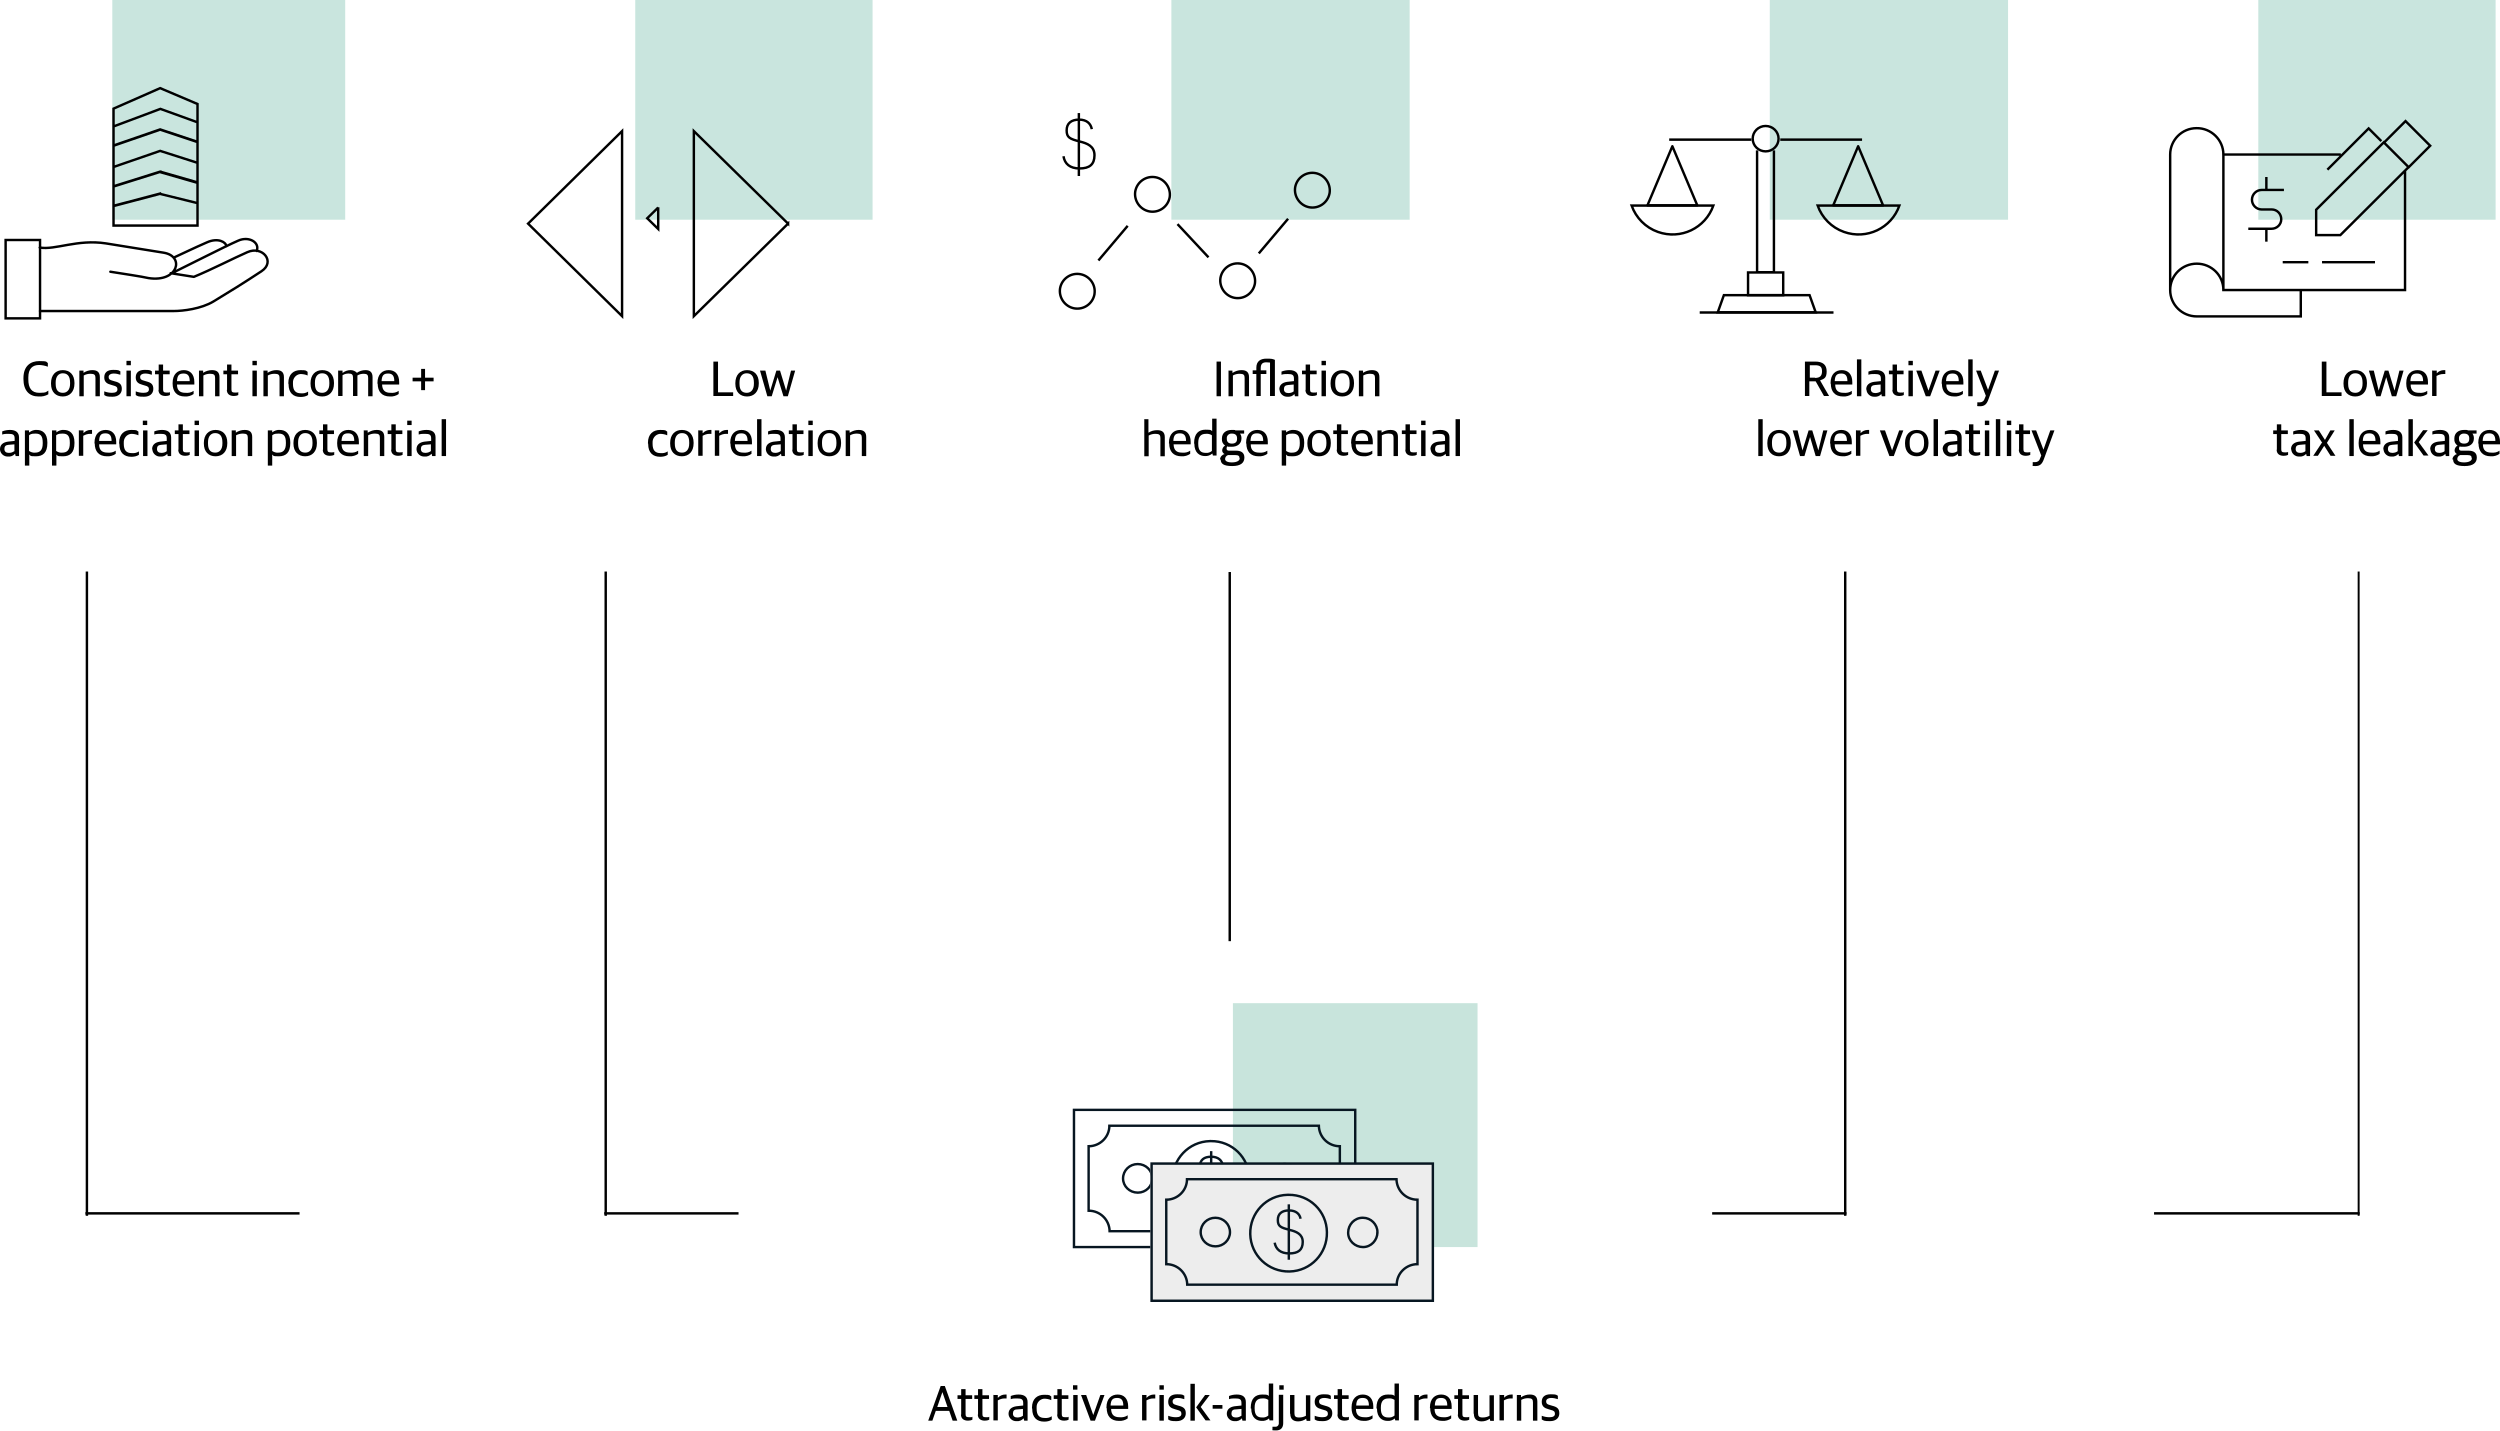 <?xml version="1.0" encoding="UTF-8"?>
<svg id="Layer_1" xmlns="http://www.w3.org/2000/svg" version="1.1" xmlns:xlink="http://www.w3.org/1999/xlink" viewBox="0 0 1024 586">
  <!-- Generator: Adobe Illustrator 29.0.1, SVG Export Plug-In . SVG Version: 2.1.0 Build 192)  -->
  <defs>
    <style>
      .st0 {
        fill: #fff;
      }

      .st1, .st2 {
        stroke-linecap: square;
      }

      .st1, .st2, .st3, .st4, .st5, .st6, .st7, .st8 {
        fill: none;
      }

      .st1, .st2, .st4, .st5, .st6, .st7 {
        stroke: #000;
      }

      .st1, .st2, .st4, .st5, .st6, .st7, .st8 {
        stroke-width: 1px;
      }

      .st1, .st4, .st6 {
        stroke-linejoin: round;
      }

      .st9 {
        fill: #c8e4dc;
      }

      .st6, .st7 {
        stroke-linecap: round;
      }

      .st10 {
        opacity: .3;
      }

      .st11 {
        fill: #49a88f;
      }

      .st8 {
        stroke: #071621;
      }

      .st12 {
        fill: #ededed;
      }

      .st13 {
        clip-path: url(#clippath);
      }
    </style>
    <clipPath id="clippath">
      <rect class="st3" x="35" y="234.1" width="931.5" height="263.9"/>
    </clipPath>
  </defs>
  <g id="Specs_-_Charts">
    <g id="Portfolio_Diversification_-_SVG">
      <rect id="_FFFFFF" class="st0" y="0" width="1024" height="586"/>
      <g id="Diversifying-with-Private-Real-Estate-illustration_1024x577">
        <g id="Group_16701">
          <g id="Group_16700" class="st10">
            <g id="Group_16699">
              <g id="Group_16698">
                <path id="Path_2637" class="st11" d="M46,90h95.4V0H46v90Z"/>
              </g>
            </g>
          </g>
        </g>
        <g id="Group_16702">
          <path id="Path_2639" class="st5" d="M80.9,58.1v-8l-15.2-5.5-19.2,7.2v7.9l19.1-6.6,15.3,5.1ZM80.9,50.2v-7.6l-15.3-6.5-19.1,8.4v7.3l19.2-7.2,15.2,5.5h0ZM80.9,66.7v-8.6l-15.3-5.1-19.1,6.6v8.8l19.1-6.6,15.3,4.9ZM80.9,74.8v-8.1l-15.3-4.9-19.1,6.6v7.9l19.1-6,15.3,4.4h0ZM65.6,70.4l-19.1,6v8l19-5,15.4,3.8v-8.3l-15.3-4.4h0ZM65.5,79.3l-19,5v8.1h34.4v-9.2l-15.4-3.8h0Z"/>
        </g>
        <g id="Group_16703">
          <path id="Path_2640" class="st6" d="M16.4,127.4h54.7c3.9,0,11.3-.9,16.3-3.9,6.3-3.8,12.9-7.9,19.7-12.4,5.9-3.9.4-10.6-5.8-7.8-5.3,2.3-14.8,7.2-21.9,10.1l-9.5-1.5M45.2,111.3c4.4.7,13.1,2,15.6,2.6,12.2,1.9,15-9,6.2-10.4l-23.6-3.8c-11.7-1.8-20.8,2.8-27.1,1.7M105.1,102.8c1.5-3.3-3-6.3-7.6-4.2-5.3,2.3-20.5,10.1-27.5,13.5M92.7,100.9c0-1.7-3.4-3.7-8-1.6-5.3,2.3-10.4,4.8-13.5,6.2"/>
        </g>
        <path id="Path_2641" class="st2" d="M2.3,98.3h14.1v32.1H2.3v-32.1Z"/>
        <g id="Group_16706" class="st10">
          <g id="Group_16705">
            <g id="Group_16704">
              <path id="Path_2642" class="st11" d="M925,90h97.2V0h-97.2v90Z"/>
            </g>
          </g>
        </g>
        <g id="Group_16707">
          <path id="Path_2643" class="st5" d="M910.7,118.8c0-6-4.9-10.8-10.9-10.8,0,0,0,0,0,0h0c-6,0-10.9,4.8-10.9,10.8h0c0,6,4.9,10.8,10.9,10.8,0,0,0,0,0,0h42.6v-10.8h-31.7ZM958.8,63.3h-48.1c0-6-5-10.9-11-10.8-6,0-10.8,4.9-10.8,10.8h0v55.5M910.7,118.8v-55.5M942.4,118.8h42.7v-48.7M986.6,68.4l-28,27.9h-9.9v-10.4l27.7-27.6,10.1,10.1h0ZM986.3,68.8l9.1-9.1-10.1-10.1-9.1,9.1M953.3,69.5l16.9-16.9,5.2,5.2M935,107.4h10.5M951.1,107.4h21.7M920.9,93.7h9.5c2.2,0,4-1.7,4-3.9,0-2.2-1.7-4-3.9-4,0,0,0,0-.1,0h-4c-2.2,0-4-1.8-4-4h0c0-2.2,1.8-4,4-4h9.1M928.3,77.8v-5.3M928.3,99v-5.3"/>
        </g>
        <g id="Group_16710" class="st10">
          <g id="Group_16709">
            <g id="Group_16708">
              <path id="Path_2644" class="st11" d="M260.2,90h97.2V0h-97.2v90Z"/>
            </g>
          </g>
        </g>
        <path id="Path_2645" class="st5" d="M216.3,91.6l38.5,37.9V53.7l-38.5,37.9h0Z"/>
        <g id="Group_16713">
          <path id="Path_2647" class="st5" d="M269.6,84.9v8.9l-4.5-4.4,4.5-4.4h0Z"/>
        </g>
        <g id="Group_16714">
          <path id="Path_2648" class="st5" d="M322.8,91.6l-38.6-37.9v75.8l38.6-37.9Z"/>
        </g>
        <g id="Group_16717" class="st10">
          <g id="Group_16716">
            <g id="Group_16715">
              <path id="Path_2649" class="st11" d="M724.9,90h97.6V0h-97.6v90Z"/>
            </g>
          </g>
        </g>
        <g id="Group_16719">
          <path id="Path_2651" class="st4" d="M762.7,57.2h-33.5"/>
        </g>
        <g id="Group_16720">
          <path id="Path_2652" class="st2" d="M726.6,62.1v49.4h-6.9v-49.4M730.4,120.9h-14.4v-9.3h14.4v9.3Z"/>
        </g>
        <g id="Group_16722">
          <g id="Group_16721">
            <path id="Path_2653" class="st4" d="M696.2,128h54.8M717.4,57.2h-33.7"/>
          </g>
        </g>
        <g id="Group_16723">
          <path id="Path_2655" class="st1" d="M750.9,84.1h20.4l-10.2-24.2-10.2,24.2Z"/>
        </g>
        <g id="Group_16725">
          <g id="Group_16724">
            <path id="Path_2656" class="st7" d="M778,84.2c-3.3,9.3-13.4,14.1-22.7,10.8-5.1-1.8-9-5.8-10.8-10.8h33.5Z"/>
          </g>
        </g>
        <g id="Group_16726">
          <path id="Path_2658" class="st4" d="M674.8,84.1h20.4l-10.2-24.2-10.2,24.2Z"/>
        </g>
        <g id="Group_16727">
          <path id="Path_2659" class="st2" d="M701.8,84.2c-3.3,9.3-13.4,14.1-22.7,10.8-5.1-1.8-9-5.8-10.8-10.8h33.5Z"/>
        </g>
        <g id="Group_16728">
          <path id="Path_2660" class="st6" d="M728.5,56.8c0,2.9-2.4,5.2-5.3,5.2h0c-2.9,0-5.3-2.3-5.3-5.2,0-2.9,2.4-5.2,5.3-5.2,0,0,0,0,0,0,2.9,0,5.3,2.3,5.3,5.2Z"/>
        </g>
        <g id="Group_16729">
          <path id="Path_2661" class="st5" d="M743.6,127.9h-40l2.5-7h35.1l2.5,7h0Z"/>
        </g>
        <g id="Group_16732" class="st10">
          <g id="Group_16731">
            <g id="Group_16730">
              <path id="Path_2662" class="st11" d="M479.8,90h97.6V0h-97.6v90Z"/>
            </g>
          </g>
        </g>
        <g id="Group_16733">
          <path id="Path_2663" class="st6" d="M544.6,79.1c-.7,3.9-4.4,6.5-8.3,5.8-3.8-.7-6.4-4.4-5.8-8.2h0c.7-3.9,4.4-6.5,8.3-5.8,3.8.7,6.4,4.4,5.8,8.2ZM479.1,80.8c-.7,3.9-4.4,6.5-8.3,5.8-3.8-.7-6.4-4.4-5.8-8.2h0c.7-3.9,4.4-6.5,8.3-5.8,3.8.7,6.4,4.4,5.8,8.2ZM514,116.2c-.7,3.9-4.4,6.5-8.3,5.8-3.8-.7-6.4-4.4-5.8-8.2h0c.7-3.9,4.4-6.5,8.3-5.8,3.8.7,6.4,4.4,5.8,8.2ZM448.3,120.5c-.7,3.9-4.4,6.5-8.3,5.8-3.8-.7-6.4-4.4-5.8-8.2h0c.7-3.9,4.4-6.5,8.3-5.8,3.8.7,6.4,4.3,5.8,8.1h0Z"/>
        </g>
        <g id="Group_16735">
          <path id="Path_2665" class="st4" d="M527.6,89.6l-12,14.2M461.9,92.5l-12,14.2M482.3,91.8l12.7,13.6"/>
        </g>
        <g id="Group_16737">
          <g id="Group_16736">
            <path id="Path_2666" class="st5" d="M447.2,52.9c-.4-2.2-2-3.9-5.2-3.9s-5.1,1.5-5.1,4.4,1.2,3.5,5.5,4.6c2.8.7,5.9,1.8,5.9,5.6s-2.1,5.4-6.1,5.4-6.1-1.9-6.6-5M441.9,46.3v25.8"/>
          </g>
        </g>
        <g class="st13">
          <g id="Group_553">
            <g id="Group_16751">
              <path id="Path_2675" class="st5" d="M35.6,234.1v263.9"/>
            </g>
            <g id="Group_16752">
              <path id="Path_2676" class="st5" d="M35,497h87.7"/>
            </g>
            <g id="Group_16753">
              <path id="Path_2677" class="st5" d="M966.2,234.1v263.9"/>
            </g>
            <g id="Group_16754">
              <path id="Path_2678" class="st5" d="M966.7,497h-84.4"/>
            </g>
            <g id="Group_16755">
              <path id="Path_2679" class="st5" d="M248.1,234.1v263.9"/>
            </g>
            <g id="Group_16756">
              <path id="Path_2680" class="st5" d="M247.5,497h55"/>
            </g>
            <g id="Group_16757">
              <path id="Path_2681" class="st5" d="M755.8,234.1v263.9"/>
            </g>
            <g id="Group_16758">
              <path id="Path_2682" class="st5" d="M756.3,497h-55"/>
            </g>
          </g>
        </g>
        <path id="Path_2684" class="st5" d="M503.7,234.3v151.2"/>
        <path id="Path_2671" class="st9" d="M505,510.8h100.2v-99.9h-100.2v99.9h0Z"/>
        <path id="Path_2673" class="st8" d="M500.8,477.2c-.3-1.9-1.8-3.4-4.7-3.4s-4.6,1.3-4.6,3.9,1.1,3.1,4.9,4.1c2.5.6,5.3,1.6,5.3,4.9s-1.9,4.7-5.5,4.7-5.5-1.7-6-4.4M496.1,471.5v22.7M555.1,510.8h-115.2v-56.2h115.2v56.2ZM540.3,504.3c0-4.7,3.9-8.4,8.5-8.4,0,0,0,0,0,0h0v-26.4c-4.7,0-8.5-3.7-8.6-8.4h-85.8c0,4.7-3.9,8.4-8.5,8.4,0,0,0,0,0,0h0v26.4c4.7,0,8.5,3.7,8.6,8.4h85.8,0ZM511.7,482.7c.2,8.7-6.6,15.9-15.3,16.1s-15.9-6.6-16.1-15.3c-.2-8.7,6.6-15.9,15.3-16.1.1,0,.3,0,.4,0,8.6-.1,15.6,6.7,15.7,15.3,0,0,0,0,0,0h0ZM532.3,482.7c0,3.3-2.6,6.1-5.9,6.1-3.3,0-6.1-2.6-6.1-5.9s2.6-6.1,5.9-6.1c0,0,.1,0,.2,0,3.2,0,5.9,2.7,5.9,5.9h0ZM472,482.7c0,3.2-2.7,5.8-5.9,5.8,0,0,0,0-.1,0-3.3,0-6-2.6-6-5.8h0c0-3.3,2.7-5.9,6-5.9,3.3,0,6,2.6,6,5.9,0,0,0,0,0,0h0Z"/>
        <g id="Group_16799">
          <path id="Path_3108" class="st12" d="M471.2,532.8h115.6v-56h-115.6v56Z"/>
          <path id="Path_2673-2" class="st8" d="M532.7,499.2c-.3-1.9-1.8-3.4-4.7-3.4s-4.6,1.3-4.6,3.9,1.1,3.1,4.9,4.1c2.5.6,5.3,1.6,5.3,4.9s-1.9,4.7-5.5,4.7-5.5-1.7-6-4.4M527.9,493.3v22.7M586.9,532.8h-115.2v-56.2h115.2v56.2ZM572.1,526.2c0-4.7,3.9-8.4,8.5-8.4,0,0,0,0,0,0h0v-26.4c-4.7,0-8.5-3.7-8.6-8.4h-85.8c0,4.7-3.9,8.4-8.5,8.4,0,0,0,0,0,0h0v26.4c4.7,0,8.5,3.7,8.6,8.4h85.8ZM543.5,504.7c.2,8.7-6.6,15.9-15.3,16.1s-15.9-6.6-16.1-15.3,6.6-15.9,15.3-16.1c.1,0,.3,0,.4,0,8.6-.1,15.6,6.7,15.7,15.3,0,0,0,0,0,0ZM564.2,504.7c0,3.3-2.6,6.1-5.9,6.1-3.3,0-6.1-2.6-6.1-5.9s2.6-6.1,5.9-6.1c0,0,.1,0,.2,0,3.2,0,5.9,2.7,5.9,5.9ZM503.8,504.7c0,3.2-2.7,5.8-5.9,5.8,0,0,0,0-.1,0-3.3,0-6-2.6-6-5.8h0c0-3.3,2.7-5.9,6-5.9,3.3,0,6,2.6,6,5.9,0,0,0,0,0,0h0Z"/>
        </g>
        <g id="Group_554">
          <path id="Path_2837" d="M9.6,155.4v-.5c0-5.1,3-7,6.5-7s2.7.3,3.5.8v1.5c-1.1-.4-2.4-.7-3.6-.7-2.6,0-4.4,1.4-4.4,5.1v.8c0,3.5,1.3,5.5,4.5,5.5s2.8-.5,3.7-.9v1.5c-1.2.7-2.6,1-4,.9-3.8,0-6.2-2.4-6.2-7.2h0Z"/>
          <path id="Path_2838" d="M20.9,157.2v-.3c0-3.3,1.9-5.3,4.8-5.3s4.8,1.9,4.8,5.2v.3c0,3.3-1.9,5.3-4.8,5.3s-4.8-1.9-4.8-5.2ZM28.7,157.3v-.6c0-2.9-1.3-3.8-3-3.8s-2.9,1.3-2.9,3.7v.6c0,2.9,1.3,3.7,3,3.7s2.9-1.3,2.9-3.7h0Z"/>
          <path id="Path_2839" d="M32.5,151.8h1.7v.9h0c1.1-.7,2.3-1.1,3.6-1.1,2,0,3.1.8,3.1,2.9v7.8h-1.8v-7.5c0-1.2-.4-1.7-2-1.7-1,0-1.9.2-2.8.7v8.5h-1.8v-10.4Z"/>
          <path id="Path_2840" d="M42.7,161.7v-1.4c1,.4,2.1.6,3.2.6,1.5,0,2.2-.5,2.2-1.4s-.4-1.3-1.7-1.6l-1-.3c-1.5-.4-2.7-1.1-2.7-3s1.1-3.1,3.7-3.1,2.2.3,2.9.6v1.4c-.9-.3-1.8-.5-2.8-.5-1.1,0-2,.5-2,1.4s.4,1.2,1.5,1.5l1,.3c2,.5,2.9,1.2,2.9,3.1s-1.4,3.2-3.8,3.2-2.6-.2-3.4-.7h0Z"/>
          <path id="Path_2841" d="M51.8,147.8h1.8v1.8h-1.8v-1.8ZM51.8,151.8h1.8v10.5h-1.8v-10.5Z"/>
          <path id="Path_2842" d="M55.6,161.7v-1.4c1,.4,2.1.6,3.2.6,1.5,0,2.2-.5,2.2-1.4s-.4-1.3-1.7-1.6l-1-.3c-1.5-.4-2.7-1.1-2.7-3s1.1-3.1,3.7-3.1,2.2.3,2.9.6v1.4c-.9-.3-1.8-.5-2.8-.5-1.1,0-2,.5-2,1.4s.4,1.2,1.5,1.5l1,.3c2,.5,2.9,1.2,2.9,3.1s-1.4,3.2-3.8,3.2-2.6-.2-3.4-.7h0Z"/>
          <path id="Path_2843" d="M65,159.8v-6.5h-1.5v-1.5h1.5v-2.5h1.8v2.5h2.7v1.5h-2.7v6.2c0,1,.3,1.3,1.5,1.3s.9,0,1.3-.2v1.2c-.6.3-1.2.4-1.8.4-1.6,0-2.9-.7-2.9-2.6h0Z"/>
          <path id="Path_2844" d="M70.7,157.2v-.3c0-3.7,2.1-5.3,4.6-5.3s4.3,1.6,4.3,4.9v1h-7.1c0,2.5,1.3,3.4,3.5,3.4,1.2.1,2.3-.1,3.3-.8v1.3c-1,.7-2.3,1.1-3.6,1-3.3,0-5-2-5-5.3h0ZM72.6,156.1h5.1c0-2.2-.8-3.1-2.5-3.1s-2.6.6-2.7,3.1h0Z"/>
          <path id="Path_2845" d="M81.5,151.8h1.7v.9h0c1.1-.7,2.3-1.1,3.6-1.1,2,0,3.1.8,3.1,2.9v7.8h-1.8v-7.5c0-1.2-.4-1.7-2-1.7-1,0-1.9.2-2.8.7v8.5h-1.8v-10.4Z"/>
          <path id="Path_2846" d="M93,159.8v-6.5h-1.5v-1.5h1.5v-2.5h1.8v2.5h2.7v1.5h-2.7v6.2c0,1,.3,1.3,1.5,1.3s.9,0,1.3-.2v1.2c-.6.3-1.2.4-1.8.4-1.6,0-2.9-.7-2.9-2.6h0Z"/>
          <path id="Path_2847" d="M103.4,147.8h1.8v1.8h-1.8v-1.8ZM103.4,151.8h1.8v10.5h-1.8v-10.5Z"/>
          <path id="Path_2848" d="M107.9,151.8h1.7v.9h0c1.1-.7,2.3-1.1,3.6-1.1,2,0,3.1.8,3.1,2.9v7.8h-1.8v-7.5c0-1.2-.4-1.7-2-1.7-1,0-1.9.2-2.8.7v8.5h-1.8v-10.4h0Z"/>
          <path id="Path_2849" d="M118.1,157.2v-.3c0-3.7,2.2-5.3,5-5.3s2.1.3,2.9.7v1.5c-.9-.4-1.9-.6-3-.6-1.8.2-3.1,1.8-3,3.6,0,0,0,0,0,0v.5c0,2.7,1.1,3.8,3.3,3.8,1,.1,2-.1,2.9-.7v1.4c-.9.6-2,.8-3.1.8-3,0-4.9-1.7-4.9-5.2v-.2Z"/>
          <path id="Path_2850" d="M127.2,157.2v-.3c0-3.3,1.9-5.3,4.8-5.3s4.8,1.9,4.8,5.2v.3c0,3.3-1.9,5.3-4.8,5.3s-4.8-1.9-4.8-5.2ZM134.9,157.3v-.6c0-2.9-1.3-3.8-3-3.8s-2.9,1.3-2.9,3.7v.6c0,2.9,1.3,3.7,3,3.7s2.9-1.3,2.9-3.7h0Z"/>
          <path id="Path_2851" d="M138.6,151.8h1.7v.9h.1c.9-.7,2-1.1,3.2-1.1,1,0,1.9.4,2.6,1.1h0c1-.7,2.2-1.1,3.5-1.1,1.8,0,2.9.8,2.9,2.9v7.8h-1.8v-7.5c0-1.2-.4-1.7-1.8-1.7-.9,0-1.8.2-2.6.7v8.4h-1.8v-7.5c0-1.2-.4-1.7-1.8-1.7-.9,0-1.7.2-2.5.7v8.5h-1.8v-10.5l.3.2Z"/>
          <path id="Path_2852" d="M154.6,157.2v-.3c0-3.7,2.1-5.3,4.6-5.3s4.3,1.6,4.3,4.9v1h-7c.1,2.5,1.3,3.4,3.5,3.4,1.2.1,2.3-.1,3.3-.8v1.3c-1,.7-2.3,1.1-3.6,1-3.3,0-5-2-5-5.3h0ZM156.4,156.1h5.1c0-2.2-.8-3.1-2.5-3.1s-2.6.6-2.7,3.1h0Z"/>
          <path id="Path_2853" d="M172.5,156.2h-3.5v-1.5h3.5v-3.6h1.6v3.6h3.5v1.5h-3.5v3.6h-1.6v-3.6Z"/>
          <path id="Path_2854" d="M0,184c0-1.8,1.2-2.8,3.2-3.1l2.8-.3v-1c0-1.6-.7-1.9-2.6-1.9-.8,0-1.7,0-2.5.3v-1.3c1-.4,2.1-.6,3.2-.6,2.3,0,3.7,1,3.7,3.1v7.6h-1.4l-.2-.9h-.1c-.7.8-1.7,1.2-2.8,1.1-1.7.1-3.2-1.2-3.3-2.9,0,0,0,0,0,0H0ZM5.9,184.9v-2.9l-2.4.2c-1.2.1-1.7.6-1.7,1.7s.7,1.6,1.8,1.6c.8,0,1.6-.2,2.2-.7h0Z"/>
          <path id="Path_2855" d="M10.2,176.3h1.7v.8h.1c.9-.7,2-1.1,3.1-1,2.2,0,4.3,1.3,4.3,5.1v.3c0,3.9-1.8,5.4-4.7,5.4s-2-.3-2.7-.7v4.5h-1.8v-14.4ZM17.5,181.7v-.4c0-2.9-1-3.7-3-3.7s-2.1.4-2.6.7v6.4c.7.5,1.6.8,2.5.7,1.9,0,3.1-1,3.1-3.8Z"/>
          <path id="Path_2856" d="M21.4,176.3h1.7v.8h0c.9-.7,2-1.1,3.1-1,2.2,0,4.3,1.3,4.3,5.1v.3c0,3.9-1.8,5.4-4.7,5.4s-2-.3-2.7-.7v4.5h-1.8v-14.4ZM28.6,181.7v-.4c0-2.9-1-3.7-3-3.7s-2.1.4-2.6.7v6.4c.7.5,1.6.8,2.5.7,1.9,0,3.1-1,3.1-3.8Z"/>
          <path id="Path_2857" d="M32.5,176.3h1.7v1.1h0c.7-.8,1.8-1.3,2.9-1.3h.6v1.6h-.8c-1,0-1.9.3-2.8.8v8.2h-1.8v-10.5h.1Z"/>
          <path id="Path_2858" d="M38.7,181.7v-.3c0-3.7,2.1-5.3,4.6-5.3s4.3,1.6,4.3,4.9v1h-7c0,2.5,1.3,3.4,3.5,3.4,1.2.1,2.3-.1,3.3-.8v1.3c-1,.7-2.3,1.1-3.6,1-3.3,0-5-2-5-5.3h0ZM40.6,180.6h5.1c0-2.2-.8-3.1-2.5-3.1s-2.5.6-2.6,3.1h0Z"/>
          <path id="Path_2859" d="M48.8,181.7v-.3c0-3.7,2.2-5.3,5-5.3s2.1.3,2.9.7v1.5c-.9-.4-1.9-.6-3-.6-1.8.2-3.1,1.8-3,3.6,0,0,0,0,0,0v.5c0,2.7,1.1,3.8,3.3,3.8,1,.1,2-.1,2.9-.7v1.4c-.9.6-2,.8-3.1.8-3,0-4.9-1.7-4.9-5.2v-.2Z"/>
          <path id="Path_2860" d="M58.5,172.3h1.8v1.8h-1.8v-1.8ZM58.6,176.3h1.8v10.5h-1.8v-10.5Z"/>
          <path id="Path_2861" d="M62.3,184c0-1.8,1.2-2.8,3.2-3.1l2.8-.3v-1c0-1.6-.7-1.9-2.6-1.9-.8,0-1.7,0-2.5.3v-1.3c1-.4,2.1-.6,3.2-.6,2.3,0,3.7,1,3.7,3.1v7.6h-1.4l-.2-.9h0c-.7.8-1.7,1.2-2.8,1.1-1.7.1-3.2-1.2-3.3-2.9,0,0,0,0,0,0h0ZM68.3,184.9v-2.9l-2.3.2c-1.2.1-1.7.6-1.7,1.7s.7,1.6,1.8,1.6c.8,0,1.6-.2,2.2-.7h0Z"/>
          <path id="Path_2862" d="M73.1,184.3v-6.5h-1.5v-1.5h1.5v-2.5h1.8v2.5h2.7v1.5h-2.7v6.2c0,1,.3,1.3,1.5,1.3s.9,0,1.3-.2v1.2c-.6.3-1.2.4-1.8.4-1.6,0-2.9-.7-2.9-2.6h0Z"/>
          <path id="Path_2863" d="M79.7,172.3h1.8v1.8h-1.8v-1.8ZM79.7,176.3h1.8v10.5h-1.8v-10.5Z"/>
          <path id="Path_2864" d="M83.5,181.7v-.3c0-3.3,1.9-5.3,4.8-5.3s4.8,1.9,4.8,5.2v.3c0,3.3-1.9,5.3-4.8,5.3s-4.8-1.9-4.8-5.2ZM91.1,181.8v-.6c0-2.9-1.3-3.8-3-3.8s-2.9,1.3-2.9,3.7v.6c0,2.9,1.3,3.7,3,3.7s2.9-1.3,2.9-3.7h0Z"/>
          <path id="Path_2865" d="M94.9,176.3h1.7v.9h0c1.1-.7,2.3-1.1,3.6-1.1,2,0,3.1.8,3.1,2.9v7.8h-1.8v-7.5c0-1.2-.4-1.7-2-1.7-1,0-1.9.2-2.8.7v8.5h-1.8v-10.4h0Z"/>
          <path id="Path_2866" d="M109.8,176.3h1.7v.8h0c.9-.7,2-1.1,3.1-1,2.2,0,4.3,1.3,4.3,5.1v.3c0,3.9-1.8,5.4-4.7,5.4s-2-.3-2.7-.7v4.5h-1.8v-14.4h0ZM117.1,181.7v-.4c0-2.9-1-3.7-3-3.7s-2.1.4-2.6.7v6.4c.7.5,1.6.8,2.5.7,1.9,0,3.1-1,3.1-3.8Z"/>
          <path id="Path_2867" d="M120.2,181.7v-.3c0-3.3,1.9-5.3,4.8-5.3s4.8,1.9,4.8,5.2v.3c0,3.3-1.9,5.3-4.8,5.3s-4.8-1.9-4.8-5.2ZM128,181.8v-.6c0-2.9-1.3-3.8-3-3.8s-2.9,1.3-2.9,3.7v.6c0,2.9,1.3,3.7,3,3.7s2.9-1.3,2.9-3.7h0Z"/>
          <path id="Path_2868" d="M132.3,184.3v-6.5h-1.5v-1.5h1.5v-2.5h1.8v2.5h2.7v1.5h-2.7v6.2c0,1,.3,1.3,1.5,1.3s.9,0,1.3-.2v1.2c-.6.3-1.2.4-1.8.4-1.6,0-2.9-.7-2.9-2.6h0Z"/>
          <path id="Path_2869" d="M138.1,181.7v-.3c0-3.7,2.1-5.3,4.6-5.3s4.3,1.6,4.3,4.9v1h-7.1c.1,2.5,1.3,3.4,3.5,3.4,1.2.1,2.3-.1,3.3-.8v1.3c-1,.7-2.3,1.1-3.6,1-3.3,0-5-2-5-5.3h0ZM140,180.6h5.1c0-2.2-.8-3.1-2.5-3.1s-2.6.6-2.7,3.1h0Z"/>
          <path id="Path_2870" d="M148.9,176.3h1.7v.9h.1c1.1-.7,2.3-1.1,3.6-1.1,2,0,3.1.8,3.1,2.9v7.8h-1.8v-7.5c0-1.2-.4-1.7-2-1.7-1,0-1.9.2-2.8.7v8.5h-1.8v-10.4h0Z"/>
          <path id="Path_2871" d="M160.3,184.3v-6.5h-1.5v-1.5h1.5v-2.5h1.8v2.5h2.7v1.5h-2.7v6.2c0,1,.3,1.3,1.5,1.3s.9,0,1.3-.2v1.2c-.6.3-1.2.4-1.8.4-1.6,0-2.9-.7-2.9-2.6h0Z"/>
          <path id="Path_2872" d="M166.8,172.3h1.8v1.8h-1.8v-1.8ZM166.8,176.3h1.8v10.5h-1.8v-10.5Z"/>
          <path id="Path_2873" d="M170.6,184c0-1.8,1.2-2.8,3.2-3.1l2.8-.3v-1c0-1.6-.7-1.9-2.6-1.9-.8,0-1.7,0-2.5.3v-1.3c1-.4,2.1-.6,3.2-.6,2.4,0,3.7,1,3.7,3.1v7.6h-1.4l-.2-.9h-.1c-.7.8-1.7,1.2-2.8,1.1-1.7.1-3.2-1.2-3.3-2.9,0,0,0,0,0,0h0ZM176.5,184.9v-2.9l-2.4.2c-1.2.1-1.7.6-1.7,1.7s.7,1.6,1.8,1.6c.8,0,1.6-.2,2.2-.7h0Z"/>
          <path id="Path_2874" d="M180.9,171.7h1.8v15.1h-1.8v-15.1Z"/>
        </g>
        <g id="Group_555">
          <path id="Path_2875" d="M292.3,148.1h1.8v12.6h6.2v1.5h-8.1v-14.1h0Z"/>
          <path id="Path_2876" d="M301.2,157.2v-.3c0-3.3,1.9-5.3,4.8-5.3s4.8,1.9,4.8,5.2v.3c0,3.3-1.9,5.3-4.8,5.3s-4.8-1.9-4.8-5.2ZM308.8,157.3v-.6c0-2.9-1.3-3.8-3-3.8s-2.9,1.3-2.9,3.7v.6c0,2.9,1.3,3.7,3,3.7s2.9-1.3,2.9-3.7h0Z"/>
          <path id="Path_2877" d="M311.6,151.8h1.9l2,8.2h0l2.5-8.2h1.5l2.5,8.2h0l2-8.2h1.7l-3,10.5h-1.8l-2.4-7.8h0l-2.4,7.8h-1.8l-3-10.5h.1Z"/>
          <path id="Path_2878" d="M265.4,181.7v-.3c0-3.7,2.2-5.3,5-5.3s2.1.3,2.9.7v1.5c-.9-.4-1.9-.6-3-.6-1.8.2-3.1,1.8-3,3.6,0,0,0,0,0,0v.5c0,2.7,1.1,3.8,3.3,3.8,1,.1,2-.1,2.9-.7v1.4c-.9.6-2,.8-3.1.8-3,0-4.9-1.7-4.9-5.2v-.2Z"/>
          <path id="Path_2879" d="M274.5,181.7v-.3c0-3.3,1.9-5.3,4.8-5.3s4.8,1.9,4.8,5.2v.3c0,3.3-1.9,5.3-4.8,5.3s-4.8-1.9-4.8-5.2ZM282.3,181.8v-.6c0-2.9-1.3-3.8-3-3.8s-2.9,1.3-2.9,3.7v.6c0,2.9,1.3,3.7,3,3.7s2.9-1.3,2.9-3.7h0Z"/>
          <path id="Path_2880" d="M286.1,176.3h1.7v1.1h.1c.7-.8,1.8-1.3,2.9-1.3h.6v1.6h-.8c-1,0-1.9.3-2.8.8v8.2h-1.8v-10.5h.1Z"/>
          <path id="Path_2881" d="M292.9,176.3h1.7v1.1h.1c.7-.8,1.8-1.3,2.9-1.3h.6v1.6h-.8c-1,0-1.9.3-2.8.8v8.2h-1.8v-10.5h0Z"/>
          <path id="Path_2882" d="M299.1,181.7v-.3c0-3.7,2.1-5.3,4.6-5.3s4.3,1.6,4.3,4.9v1h-7c.1,2.5,1.3,3.4,3.5,3.4,1.2.1,2.3-.1,3.3-.8v1.3c-1,.7-2.3,1.1-3.6,1-3.3,0-5-2-5-5.3h0ZM301.1,180.6h5.1c0-2.2-.8-3.1-2.5-3.1s-2.6.6-2.7,3.1h0Z"/>
          <path id="Path_2883" d="M310.1,171.7h1.8v15.1h-1.8v-15.1Z"/>
          <path id="Path_2884" d="M313.7,184c0-1.8,1.2-2.8,3.2-3.1l2.8-.3v-1c0-1.6-.7-1.9-2.6-1.9-.8,0-1.7,0-2.5.3v-1.3c1-.4,2.1-.6,3.2-.6,2.4,0,3.7,1,3.7,3.1v7.6h-1.4l-.2-.9h-.1c-.7.8-1.7,1.2-2.8,1.1-1.7.1-3.2-1.2-3.3-2.9,0,0,0,0,0,0h0ZM319.8,184.9v-2.9l-2.4.2c-1.2.1-1.7.6-1.7,1.7s.7,1.6,1.8,1.6c.8,0,1.6-.2,2.2-.7h0Z"/>
          <path id="Path_2885" d="M324.6,184.3v-6.5h-1.5v-1.5h1.5v-2.5h1.8v2.5h2.7v1.5h-2.7v6.2c0,1,.3,1.3,1.5,1.3s.9,0,1.3-.2v1.2c-.6.3-1.2.4-1.8.4-1.6,0-2.9-.7-2.9-2.6h0Z"/>
          <path id="Path_2886" d="M331.1,172.3h1.8v1.8h-1.8v-1.8ZM331.1,176.3h1.8v10.5h-1.8v-10.5Z"/>
          <path id="Path_2887" d="M334.9,181.7v-.3c0-3.3,1.9-5.3,4.8-5.3s4.8,1.9,4.8,5.2v.3c0,3.3-1.9,5.3-4.8,5.3s-4.8-1.9-4.8-5.2ZM342.6,181.8v-.6c0-2.9-1.3-3.8-3-3.8s-2.9,1.3-2.9,3.7v.6c0,2.9,1.3,3.7,3,3.7s2.9-1.3,2.9-3.7h0Z"/>
          <path id="Path_2888" d="M346.3,176.3h1.7v.9h.1c1.1-.7,2.3-1.1,3.6-1.1,2,0,3.1.8,3.1,2.9v7.8h-1.8v-7.5c0-1.2-.4-1.7-2-1.7-1,0-1.9.2-2.8.7v8.5h-1.8v-10.4h0Z"/>
        </g>
        <g id="Group_556">
          <path id="Path_2889" d="M498.3,148.1h1.8v14.2h-1.8v-14.2Z"/>
          <path id="Path_2890" d="M503.1,151.8h1.7v.9h.1c1.1-.7,2.3-1.1,3.6-1.1,2,0,3.1.8,3.1,2.9v7.8h-1.8v-7.5c0-1.2-.4-1.7-2-1.7-1,0-1.9.2-2.8.7v8.5h-1.8v-10.4h0Z"/>
          <path id="Path_2891" d="M520.2,162.2v-13.7c-.4,0-.9-.1-1.5-.1-1.5,0-2.3.6-2.3,2.4v.9h2.3v1.5h-2.3v9h-1.8v-9h-1.5v-1.5h1.5v-1.1c0-2.7,1.8-3.7,4.1-3.7s2.5.1,3.5.5v14.8h-1.8Z"/>
          <path id="Path_2892" d="M524,159.5c0-1.8,1.2-2.8,3.2-3.1l2.8-.3v-1c0-1.6-.7-1.9-2.6-1.9-.8,0-1.7,0-2.5.3v-1.3c1-.4,2.1-.6,3.2-.6,2.3,0,3.7,1,3.7,3.1v7.6h-1.4l-.2-.9h0c-.7.8-1.7,1.2-2.8,1.1-1.7.1-3.2-1.2-3.3-2.9,0,0,0,0,0,0h0ZM529.9,160.4v-2.9l-2.3.2c-1.2.1-1.7.6-1.7,1.7s.7,1.6,1.8,1.6c.8,0,1.6-.2,2.2-.7h0Z"/>
          <path id="Path_2893" d="M534.8,159.8v-6.5h-1.5v-1.5h1.5v-2.5h1.8v2.5h2.7v1.5h-2.7v6.2c0,1,.3,1.3,1.5,1.3s.9,0,1.3-.2v1.2c-.6.3-1.2.4-1.8.4-1.6,0-2.9-.7-2.9-2.6h0Z"/>
          <path id="Path_2894" d="M541.3,147.8h1.8v1.8h-1.8v-1.8ZM541.3,151.8h1.8v10.5h-1.8v-10.5Z"/>
          <path id="Path_2895" d="M545,157.2v-.3c0-3.3,1.9-5.3,4.8-5.3s4.8,1.9,4.8,5.2v.3c0,3.3-1.9,5.3-4.8,5.3s-4.8-1.9-4.8-5.2ZM552.8,157.3v-.6c0-2.9-1.3-3.8-3-3.8s-2.9,1.3-2.9,3.7v.6c0,2.9,1.3,3.7,3,3.7s2.9-1.3,2.9-3.7h0Z"/>
          <path id="Path_2896" d="M556.6,151.8h1.7v.9h0c1.1-.7,2.3-1.1,3.6-1.1,2,0,3.1.8,3.1,2.9v7.8h-1.8v-7.5c0-1.2-.4-1.7-2-1.7-1,0-1.9.2-2.8.7v8.5h-1.8v-10.4h0Z"/>
          <path id="Path_2897" d="M468.6,171.7h1.8v5.5h.1c1-.7,2.2-1,3.5-1,2,0,3.1.8,3.1,2.9v7.8h-1.8v-7.5c0-1.2-.4-1.7-2-1.7-1,0-1.9.2-2.8.7v8.5h-1.8v-15.1Z"/>
          <path id="Path_2898" d="M478.8,181.7v-.3c0-3.7,2.1-5.3,4.6-5.3s4.3,1.6,4.3,4.9v1h-7c.1,2.5,1.3,3.4,3.5,3.4,1.2.1,2.3-.1,3.3-.8v1.3c-1,.7-2.3,1.1-3.6,1-3.3,0-5-2-5-5.3h0ZM480.7,180.6h5.1c0-2.2-.8-3.1-2.5-3.1s-2.6.6-2.7,3.1h0Z"/>
          <path id="Path_2899" d="M489.1,181.8v-.3c0-3.9,1.9-5.5,4.7-5.5s2.1.3,2.7.6v-5.1h1.8v15.1h-1.5l-.2-.8h-.1c-.8.7-1.9,1.1-3,1-2,0-4.3-1.2-4.3-5.1h-.1ZM496.4,184.7v-6.4c-.7-.5-1.6-.7-2.5-.6-1.9,0-3.1,1-3.1,3.7v.4c0,2.9,1.2,3.7,3.1,3.7.9.1,1.8-.2,2.5-.8h0Z"/>
          <path id="Path_2900" d="M499.7,188.2c.1-1.1.9-2,1.9-2.2h0c-.6-.3-1-.9-1-1.5,0-.8.5-1.6,1.2-2-.9-.6-1.4-1.6-1.3-2.7v-.2c0-2.2,1.6-3.5,4-3.5s1,0,1.5.2h3.6v1.3h-1.7c.4.5.6,1.2.6,1.8v.2c0,2.2-1.7,3.4-4,3.4s-1.2,0-1.7-.2c-.3.2-.4.6-.4.9,0,.6.3.9,1,.9h2.9c1.9,0,3.4.7,3.4,2.8s-1.4,3.5-5,3.5-4.7-1-4.7-2.7h-.2ZM507.7,187.7c0-.9-.4-1.3-1.7-1.3h-3c-.7.2-1.2.9-1.2,1.6,0,.8.8,1.4,2.8,1.4s3.2-.7,3.2-1.7ZM506.7,179.8v-.3c0-1.3-.8-1.9-2.1-1.9-1-.1-2,.6-2.1,1.6,0,.1,0,.2,0,.3v.3c0,1.3.8,1.9,2.1,1.9s2.1-.6,2.1-1.9h0Z"/>
          <path id="Path_2901" d="M510.4,181.7v-.3c0-3.7,2.1-5.3,4.6-5.3s4.3,1.6,4.3,4.9v1h-7c0,2.5,1.3,3.4,3.5,3.4,1.2.1,2.3-.1,3.3-.8v1.3c-1,.7-2.3,1.1-3.6,1-3.3,0-5-2-5-5.3h0ZM512.3,180.6h5.1c0-2.2-.8-3.1-2.5-3.1s-2.6.6-2.7,3.1h0Z"/>
          <path id="Path_2902" d="M525.1,176.3h1.7v.8h0c.9-.7,2-1.1,3.1-1,2.2,0,4.3,1.3,4.3,5.1v.3c0,3.9-1.8,5.4-4.7,5.4s-2-.3-2.7-.7v4.5h-1.8v-14.5h.1ZM532.4,181.7v-.4c0-2.9-1-3.7-3-3.7s-2.1.4-2.6.7v6.4c.7.5,1.6.8,2.5.7,1.9,0,3.1-1,3.1-3.8h0Z"/>
          <path id="Path_2903" d="M535.5,181.7v-.3c0-3.3,1.9-5.3,4.8-5.3s4.8,1.9,4.8,5.2v.3c0,3.3-1.9,5.3-4.8,5.3s-4.8-1.9-4.8-5.2ZM543.3,181.8v-.6c0-2.9-1.3-3.8-3-3.8s-2.9,1.3-2.9,3.7v.6c0,2.9,1.3,3.7,3,3.7s2.9-1.3,2.9-3.7h0Z"/>
          <path id="Path_2904" d="M547.6,184.3v-6.5h-1.5v-1.5h1.5v-2.5h1.8v2.5h2.7v1.5h-2.7v6.2c0,1,.3,1.3,1.5,1.3s.9,0,1.3-.2v1.2c-.6.3-1.2.4-1.8.4-1.6,0-2.9-.7-2.9-2.6h0Z"/>
          <path id="Path_2905" d="M553.4,181.7v-.3c0-3.7,2.1-5.3,4.6-5.3s4.3,1.6,4.3,4.9v1h-7c0,2.5,1.3,3.4,3.5,3.4,1.2.1,2.3-.1,3.3-.8v1.3c-1,.7-2.3,1.1-3.6,1-3.3,0-5-2-5-5.3h0ZM555.3,180.6h5.1c0-2.2-.8-3.1-2.5-3.1s-2.6.6-2.7,3.1h0Z"/>
          <path id="Path_2906" d="M564.2,176.3h1.7v.9h0c1.1-.7,2.3-1.1,3.6-1.1,2,0,3.1.8,3.1,2.9v7.8h-1.8v-7.5c0-1.2-.4-1.7-2-1.7-1,0-1.9.2-2.8.7v8.5h-1.8v-10.4h0Z"/>
          <path id="Path_2907" d="M575.7,184.3v-6.5h-1.5v-1.5h1.5v-2.5h1.8v2.5h2.7v1.5h-2.7v6.2c0,1,.3,1.3,1.5,1.3s.9,0,1.3-.2v1.2c-.6.3-1.2.4-1.8.4-1.6,0-2.9-.7-2.9-2.6h0Z"/>
          <path id="Path_2908" d="M582.1,172.3h1.8v1.8h-1.8v-1.8ZM582.1,176.3h1.8v10.5h-1.8v-10.5Z"/>
          <path id="Path_2909" d="M585.9,184c0-1.8,1.2-2.8,3.2-3.1l2.8-.3v-1c0-1.6-.7-1.9-2.6-1.9-.8,0-1.7,0-2.5.3v-1.3c1-.4,2.1-.6,3.2-.6,2.3,0,3.7,1,3.7,3.1v7.6h-1.4l-.2-.9h0c-.7.8-1.7,1.2-2.8,1.1-1.7.1-3.2-1.2-3.3-2.9,0,0,0,0,0,0h0ZM591.8,184.9v-2.9l-2.3.2c-1.2.1-1.7.6-1.7,1.7s.7,1.6,1.8,1.6c.8,0,1.6-.2,2.2-.7h0Z"/>
          <path id="Path_2910" d="M596.2,171.7h1.8v15.1h-1.8v-15.1Z"/>
        </g>
        <g id="Group_557">
          <path id="Path_2911" d="M739.3,148.1h4.2c3.1,0,4.7,1.3,4.7,4s-1,3.1-2.7,3.7h0c0,.1,3.7,6.4,3.7,6.4h-2.1l-3.4-6h-2.6v6h-1.8v-14.1h0ZM743.4,154.8c2,0,2.9-.8,2.9-2.7s-.8-2.5-2.9-2.5h-2.1v5.1h2.1Z"/>
          <path id="Path_2912" d="M749.8,157.2v-.3c0-3.7,2.1-5.3,4.6-5.3s4.3,1.6,4.3,4.9v1h-7c0,2.5,1.3,3.4,3.5,3.4,1.2.1,2.3-.1,3.3-.8v1.3c-1,.7-2.3,1.1-3.6,1-3.3,0-5-2-5-5.3h0ZM751.6,156.1h5.1c0-2.2-.8-3.1-2.5-3.1s-2.6.6-2.7,3.1h0Z"/>
          <path id="Path_2913" d="M760.6,147.2h1.8v15.1h-1.8v-15.1Z"/>
          <path id="Path_2914" d="M764.4,159.5c0-1.8,1.2-2.8,3.2-3.1l2.8-.3v-1c0-1.6-.7-1.9-2.6-1.9-.8,0-1.7,0-2.5.3v-1.3c1-.4,2.1-.6,3.2-.6,2.3,0,3.7,1,3.7,3.1v7.6h-1.4l-.2-.9h0c-.7.8-1.7,1.2-2.8,1.1-1.7.1-3.2-1.2-3.3-2.9,0,0,0,0,0,0h0ZM770.3,160.4v-2.9l-2.3.2c-1.2.1-1.7.6-1.7,1.7s.7,1.6,1.8,1.6c.8,0,1.6-.2,2.3-.7h0Z"/>
          <path id="Path_2915" d="M775.2,159.8v-6.5h-1.5v-1.5h1.5v-2.5h1.8v2.5h2.7v1.5h-2.7v6.2c0,1,.3,1.3,1.5,1.3s.9,0,1.3-.2v1.2c-.6.3-1.2.4-1.8.4-1.6,0-2.9-.7-2.9-2.6h0Z"/>
          <path id="Path_2916" d="M781.7,147.8h1.8v1.8h-1.8v-1.8ZM781.7,151.8h1.8v10.5h-1.8v-10.5Z"/>
          <path id="Path_2917" d="M785.1,151.8h1.9l2.9,8.2h0l2.9-8.2h1.7l-3.9,10.5h-1.8l-3.9-10.5h.2Z"/>
          <path id="Path_2918" d="M795.3,157.2v-.3c0-3.7,2.1-5.3,4.6-5.3s4.3,1.6,4.3,4.9v1h-7c0,2.5,1.3,3.4,3.5,3.4,1.2.1,2.3-.1,3.3-.8v1.3c-1,.7-2.3,1.1-3.6,1-3.3,0-5-2-5-5.3h0ZM797.2,156.1h5.1c0-2.2-.8-3.1-2.5-3.1s-2.6.6-2.7,3.1h0Z"/>
          <path id="Path_2919" d="M806.2,147.2h1.8v15.1h-1.8v-15.1Z"/>
          <path id="Path_2920" d="M809.9,166v-1.2h1c1,0,1.8-.6,2-1.5l.5-1.2-4-10.3h1.9l3,7.9h0l2.8-7.9h1.7l-4.3,11.7c-.7,2-1.6,2.9-3.4,2.9s-1-.1-1.3-.3h0Z"/>
          <path id="Path_2921" d="M720.2,171.7h1.8v15.1h-1.8v-15.1Z"/>
          <path id="Path_2922" d="M723.9,181.7v-.3c0-3.3,1.9-5.3,4.8-5.3s4.8,1.9,4.8,5.2v.3c0,3.3-1.9,5.3-4.8,5.3s-4.8-1.9-4.8-5.2ZM731.7,181.8v-.6c0-2.9-1.3-3.8-3-3.8s-2.9,1.3-2.9,3.7v.6c0,2.9,1.3,3.7,3,3.7s2.9-1.3,2.9-3.7h0Z"/>
          <path id="Path_2923" d="M734.4,176.3h1.9l2,8.2h0l2.5-8.2h1.5l2.5,8.2h0l2-8.2h1.7l-3,10.5h-1.8l-2.3-7.8h0l-2.3,7.8h-1.8l-3-10.5h.1Z"/>
          <path id="Path_2924" d="M749.6,181.7v-.3c0-3.7,2.1-5.3,4.6-5.3s4.3,1.6,4.3,4.9v1h-7c0,2.5,1.3,3.4,3.5,3.4,1.2.1,2.3-.1,3.3-.8v1.3c-1,.7-2.3,1.1-3.6,1-3.3,0-5-2-5-5.3h0ZM751.4,180.6h5.1c0-2.2-.8-3.1-2.5-3.1s-2.6.6-2.7,3.1h0Z"/>
          <path id="Path_2925" d="M760.4,176.3h1.7v1.1h0c.7-.8,1.8-1.3,2.9-1.3h.6v1.6h-.8c-1,0-1.9.3-2.8.8v8.2h-1.8v-10.5h.2Z"/>
          <path id="Path_2926" d="M770.2,176.3h1.9l2.9,8.2h0l2.9-8.2h1.7l-3.9,10.5h-1.8l-3.9-10.5h.2Z"/>
          <path id="Path_2927" d="M780.3,181.7v-.3c0-3.3,1.9-5.3,4.8-5.3s4.8,1.9,4.8,5.2v.3c0,3.3-1.9,5.3-4.8,5.3s-4.8-1.9-4.8-5.2ZM788.1,181.8v-.6c0-2.9-1.3-3.8-3-3.8s-2.9,1.3-2.9,3.7v.6c0,2.9,1.3,3.7,3,3.7s2.9-1.3,2.9-3.7h0Z"/>
          <path id="Path_2928" d="M792,171.7h1.8v15.1h-1.8v-15.1Z"/>
          <path id="Path_2929" d="M795.7,184c0-1.8,1.2-2.8,3.2-3.1l2.8-.3v-1c0-1.6-.7-1.9-2.6-1.9-.8,0-1.7,0-2.5.3v-1.3c1-.4,2.1-.6,3.2-.6,2.3,0,3.7,1,3.7,3.1v7.6h-1.4l-.2-.9h0c-.7.8-1.7,1.2-2.8,1.1-1.7.1-3.2-1.2-3.3-2.9,0,0,0,0,0,0h0ZM801.7,184.9v-2.9l-2.3.2c-1.2.1-1.7.6-1.7,1.7s.7,1.6,1.8,1.6c.8,0,1.6-.2,2.2-.7h0Z"/>
          <path id="Path_2930" d="M806.5,184.3v-6.5h-1.5v-1.5h1.5v-2.5h1.8v2.5h2.7v1.5h-2.7v6.2c0,1,.3,1.3,1.5,1.3s.9,0,1.3-.2v1.2c-.6.3-1.2.4-1.8.4-1.6,0-2.9-.7-2.9-2.6h0Z"/>
          <path id="Path_2931" d="M813,172.3h1.8v1.8h-1.8v-1.8ZM813,176.3h1.8v10.5h-1.8v-10.5Z"/>
          <path id="Path_2932" d="M817.5,171.7h1.8v15.1h-1.8v-15.1Z"/>
          <path id="Path_2933" d="M822,172.3h1.8v1.8h-1.8v-1.8ZM822,176.3h1.8v10.5h-1.8v-10.5Z"/>
          <path id="Path_2934" d="M827,184.3v-6.5h-1.5v-1.5h1.5v-2.5h1.8v2.5h2.7v1.5h-2.7v6.2c0,1,.3,1.3,1.5,1.3s.9,0,1.3-.2v1.2c-.6.3-1.2.4-1.8.4-1.6,0-2.9-.7-2.9-2.6h0Z"/>
          <path id="Path_2935" d="M832.6,190.5v-1.2h1c1,0,1.8-.6,2-1.5l.5-1.2-4-10.3h1.9l3,7.9h0l2.8-7.9h1.7l-4.3,11.7c-.7,2-1.6,2.9-3.4,2.9s-1-.1-1.3-.3h0Z"/>
        </g>
        <g id="Group_558">
          <path id="Path_2936" d="M951.1,148.1h1.8v12.6h6.2v1.5h-8.1v-14.1h0Z"/>
          <path id="Path_2937" d="M959.9,157.2v-.3c0-3.3,1.9-5.3,4.8-5.3s4.8,1.9,4.8,5.2v.3c0,3.3-1.9,5.3-4.8,5.3s-4.8-1.9-4.8-5.2ZM967.7,157.3v-.6c0-2.9-1.3-3.8-3-3.8s-2.9,1.3-2.9,3.7v.6c0,2.9,1.3,3.7,3,3.7s2.9-1.3,2.9-3.7h0Z"/>
          <path id="Path_2938" d="M970.4,151.8h1.9l2,8.2h0l2.5-8.2h1.5l2.5,8.2h0l2-8.2h1.7l-3,10.5h-1.8l-2.3-7.8h0l-2.3,7.8h-1.8l-3-10.5h.1Z"/>
          <path id="Path_2939" d="M985.6,157.2v-.3c0-3.7,2.1-5.3,4.6-5.3s4.3,1.6,4.3,4.9v1h-7.1c0,2.5,1.3,3.4,3.5,3.4,1.2.1,2.3-.1,3.3-.8v1.3c-1,.7-2.3,1.1-3.6,1-3.3,0-5-2-5-5.3h0ZM987.4,156.1h5.1c0-2.2-.8-3.1-2.5-3.1s-2.6.6-2.7,3.1h0Z"/>
          <path id="Path_2940" d="M996.4,151.8h1.7v1.1h0c.7-.8,1.8-1.3,2.9-1.3h.6v1.6h-.8c-1,0-1.9.3-2.8.8v8.2h-1.8v-10.5h.1Z"/>
          <path id="Path_2941" d="M932.6,184.3v-6.5h-1.5v-1.5h1.5v-2.5h1.8v2.5h2.7v1.5h-2.7v6.2c0,1,.3,1.3,1.5,1.3s.9,0,1.3-.2v1.2c-.6.3-1.2.4-1.8.4-1.6,0-2.9-.7-2.9-2.6h0Z"/>
          <path id="Path_2942" d="M938.4,184c0-1.8,1.2-2.8,3.2-3.1l2.8-.3v-1c0-1.6-.7-1.9-2.6-1.9-.8,0-1.7,0-2.5.3v-1.3c1-.4,2.1-.6,3.2-.6,2.3,0,3.7,1,3.7,3.1v7.6h-1.4l-.2-.9h0c-.7.8-1.7,1.2-2.8,1.1-1.7.1-3.2-1.2-3.3-2.9,0,0,0,0,0,0h0ZM944.3,184.9v-2.9l-2.3.2c-1.2.1-1.7.6-1.7,1.7s.7,1.6,1.8,1.6c.8,0,1.6-.2,2.2-.7h0Z"/>
          <path id="Path_2943" d="M951.2,181.4l-3.4-5.1h2l2.5,3.9,2.2-3.9h1.8l-3.2,5.1,3.5,5.3h-2l-2.6-4.1-2.6,4.1h-1.9l3.5-5.3h0Z"/>
          <path id="Path_2944" d="M962.3,171.7h1.8v15.1h-1.8v-15.1Z"/>
          <path id="Path_2945" d="M966.1,181.7v-.3c0-3.7,2.1-5.3,4.6-5.3s4.3,1.6,4.3,4.9v1h-7.1c0,2.5,1.3,3.4,3.5,3.4,1.2.1,2.3-.1,3.3-.8v1.3c-1,.7-2.3,1.1-3.6,1-3.3,0-5-2-5-5.3h0ZM967.9,180.6h5.1c0-2.2-.8-3.1-2.5-3.1s-2.6.6-2.7,3.1h0Z"/>
          <path id="Path_2946" d="M976.2,184c0-1.8,1.2-2.8,3.2-3.1l2.8-.3v-1c0-1.6-.7-1.9-2.6-1.9-.8,0-1.7,0-2.5.3v-1.3c1-.4,2.1-.6,3.2-.6,2.3,0,3.7,1,3.7,3.1v7.6h-1.4l-.2-.9h0c-.7.8-1.7,1.2-2.8,1.1-1.7.1-3.2-1.2-3.3-2.9,0,0,0,0,0,0h0ZM982.1,184.9v-2.9l-2.3.2c-1.2.1-1.7.6-1.7,1.7s.7,1.6,1.8,1.6c.8,0,1.6-.2,2.2-.7h0Z"/>
          <path id="Path_2947" d="M986.5,171.7h1.8v15.1h-1.8v-15.1ZM988.8,181.3l3.7-5.1h1.9l-3.7,4.9,4,5.5h-2l-3.9-5.4h0Z"/>
          <path id="Path_2948" d="M995.4,184c0-1.8,1.2-2.8,3.2-3.1l2.8-.3v-1c0-1.6-.7-1.9-2.6-1.9-.8,0-1.7,0-2.5.3v-1.3c1-.4,2.1-.6,3.2-.6,2.3,0,3.7,1,3.7,3.1v7.6h-1.4l-.2-.9h0c-.7.8-1.7,1.2-2.8,1.1-1.7.1-3.2-1.2-3.3-2.9,0,0,0,0,0,0h0ZM1001.3,184.9v-2.9l-2.3.2c-1.2.1-1.7.6-1.7,1.7s.7,1.6,1.8,1.6c.8,0,1.6-.2,2.2-.7h0Z"/>
          <path id="Path_2949" d="M1004.5,188.2c.1-1.1.9-2,1.9-2.2h0c-.6-.3-1-.9-1-1.5,0-.8.5-1.6,1.2-2-.9-.6-1.4-1.6-1.3-2.7v-.2c0-2.2,1.6-3.5,4-3.5s1,0,1.5.2h3.6v1.3h-1.7c.4.5.6,1.2.6,1.8v.2c0,2.2-1.7,3.4-4,3.4s-1.2,0-1.7-.2c-.3.2-.4.6-.4.9,0,.6.3.9,1,.9h2.9c1.9,0,3.4.7,3.4,2.8s-1.4,3.5-5,3.5-4.7-1-4.7-2.7h-.2ZM1012.4,187.7c0-.9-.4-1.3-1.7-1.3h-3c-.7.2-1.2.9-1.2,1.6,0,.8.8,1.4,2.8,1.4s3.2-.7,3.2-1.7h0ZM1011.4,179.8v-.3c0-1.3-.8-1.9-2.1-1.9-1-.1-2,.6-2.1,1.6,0,.1,0,.2,0,.3v.3c0,1.3.8,1.9,2.1,1.9s2.1-.6,2.1-1.9h0Z"/>
          <path id="Path_2950" d="M1015.1,181.7v-.3c0-3.7,2.1-5.3,4.6-5.3s4.3,1.6,4.3,4.9v1h-7c0,2.5,1.3,3.4,3.5,3.4,1.2.1,2.3-.1,3.3-.8v1.3c-1,.7-2.3,1.1-3.6,1-3.3,0-5-2-5-5.3h0ZM1017,180.6h5.1c0-2.2-.8-3.1-2.5-3.1s-2.6.6-2.7,3.1h0Z"/>
        </g>
        <g id="Group_559">
          <path id="Path_2951" d="M385.2,567.7h1.8l5.1,14.2h-1.9l-1.4-4h-5.5l-1.4,4h-1.7l5.1-14.2ZM383.7,576.3h4.4l-2.1-6.1h0l-2.1,6.1h-.1Z"/>
          <path id="Path_2952" d="M393.7,579.5v-6.5h-1.5v-1.5h1.5v-2.5h1.8v2.5h2.7v1.5h-2.7v6.2c0,1,.3,1.3,1.5,1.3s.9,0,1.3-.2v1.2c-.6.3-1.2.4-1.8.4-1.6,0-2.9-.7-2.9-2.6h0Z"/>
          <path id="Path_2953" d="M400.6,579.5v-6.5h-1.5v-1.5h1.5v-2.5h1.8v2.5h2.7v1.5h-2.7v6.2c0,1,.3,1.3,1.5,1.3s.9,0,1.3-.2v1.2c-.6.3-1.2.4-1.8.4-1.6,0-2.9-.7-2.9-2.6h0Z"/>
          <path id="Path_2954" d="M407,571.4h1.7v1.1h.1c.7-.8,1.8-1.3,2.9-1.3h.6v1.6h-.8c-1,0-1.9.3-2.8.8v8.2h-1.8v-10.5h.1Z"/>
          <path id="Path_2955" d="M413.1,579.1c0-1.8,1.2-2.8,3.2-3.1l2.8-.3v-1c0-1.6-.7-1.9-2.6-1.9-.8,0-1.7,0-2.5.3v-1.3c1-.4,2.1-.6,3.2-.6,2.4,0,3.7,1,3.7,3.1v7.6h-1.4l-.2-.9h-.1c-.7.8-1.7,1.2-2.8,1.1-1.7.1-3.2-1.2-3.3-2.9,0,0,0,0,0,0h0ZM419,580v-2.9l-2.4.2c-1.2,0-1.7.6-1.7,1.7s.7,1.6,1.8,1.6c.8,0,1.6-.2,2.3-.7h0Z"/>
          <path id="Path_2956" d="M422.7,576.9v-.3c0-3.7,2.2-5.3,5-5.3s2.1.3,2.9.7v1.5c-.9-.4-1.9-.6-3-.6-1.8.2-3.1,1.8-3,3.6,0,0,0,0,0,0v.5c0,2.7,1.1,3.8,3.3,3.8,1,.1,2-.1,2.9-.7v1.4c-.9.6-2,.8-3.1.8-3,0-4.9-1.7-4.9-5.2v-.2Z"/>
          <path id="Path_2957" d="M433.1,579.5v-6.5h-1.5v-1.5h1.5v-2.5h1.8v2.5h2.7v1.5h-2.7v6.2c0,1,.3,1.3,1.5,1.3s.9,0,1.3-.2v1.2c-.6.3-1.2.4-1.8.4-1.6,0-2.9-.7-2.9-2.6h0Z"/>
          <path id="Path_2958" d="M439.5,567.4h1.8v1.8h-1.8v-1.8ZM439.6,571.4h1.8v10.5h-1.8v-10.5Z"/>
          <path id="Path_2959" d="M443,571.4h1.9l2.9,8.2h0l2.9-8.2h1.7l-3.9,10.5h-1.8l-3.9-10.5h.2Z"/>
          <path id="Path_2960" d="M453.2,576.8v-.3c0-3.7,2.1-5.3,4.6-5.3s4.3,1.6,4.3,4.9v1h-7c.1,2.5,1.3,3.4,3.5,3.4,1.2.1,2.3-.1,3.3-.8v1.3c-1,.7-2.3,1.1-3.6,1-3.3,0-5-2-5-5.3h0ZM455,575.7h5.1c0-2.2-.8-3.1-2.5-3.1s-2.6.6-2.7,3.1h0Z"/>
          <path id="Path_2961" d="M467.9,571.4h1.7v1.1h.1c.7-.8,1.8-1.3,2.9-1.3h.6v1.6h-.8c-1,0-1.9.3-2.8.8v8.2h-1.8v-10.5h.1Z"/>
          <path id="Path_2962" d="M474.9,567.4h1.8v1.8h-1.8v-1.8ZM474.9,571.4h1.8v10.5h-1.8v-10.5Z"/>
          <path id="Path_2963" d="M478.5,581.3v-1.4c1,.4,2.1.6,3.2.6,1.5,0,2.2-.5,2.2-1.4s-.4-1.3-1.7-1.6l-1-.3c-1.5-.4-2.7-1.1-2.7-3s1.1-3.1,3.7-3.1,2.2.3,2.9.6v1.4c-.9-.3-1.8-.5-2.8-.5-1.1,0-2,.5-2,1.4s.4,1.2,1.5,1.5l1,.3c2,.5,2.9,1.2,2.9,3.1s-1.4,3.2-3.8,3.2-2.6-.2-3.4-.7h0Z"/>
          <path id="Path_2964" d="M487.6,566.8h1.8v15.1h-1.8v-15.1ZM489.9,576.5l3.7-5.1h1.9l-3.7,4.9,4,5.5h-2l-3.9-5.4h0Z"/>
          <path id="Path_2965" d="M496.7,575.5h4v1.5h-4v-1.5Z"/>
          <path id="Path_2966" d="M502.5,579.1c0-1.8,1.2-2.8,3.2-3.1l2.8-.3v-1c0-1.6-.7-1.9-2.6-1.9-.8,0-1.7,0-2.5.3v-1.3c1-.4,2.1-.6,3.2-.6,2.4,0,3.7,1,3.7,3.1v7.6h-1.4l-.2-.9h-.1c-.7.8-1.7,1.2-2.8,1.1-1.7.1-3.2-1.2-3.3-2.9,0,0,0,0,0,0h0ZM508.5,580v-2.9l-2.4.2c-1.2,0-1.7.6-1.7,1.7s.7,1.6,1.8,1.6c.8,0,1.6-.2,2.2-.7h0Z"/>
          <path id="Path_2967" d="M512.3,577v-.3c0-3.9,1.9-5.5,4.7-5.5s2.1.3,2.7.6v-5.1h1.8v15.1h-1.5l-.2-.8h0c-.8.7-1.9,1.1-3,1-2,0-4.3-1.2-4.3-5.1h-.2ZM519.5,579.8v-6.4c-.7-.5-1.6-.7-2.5-.6-1.9,0-3.1,1-3.1,3.7v.4c0,2.9,1.2,3.7,3.1,3.7.9.1,1.8-.2,2.5-.8h0Z"/>
          <path id="Path_2968" d="M521.2,585.6v-1.2c.4,0,.8,0,1.1,0,.7.1,1.4-.4,1.5-1.2,0-.1,0-.3,0-.4v-11.5h1.8v11.6c0,1.7-.8,3-2.9,3s-1.2,0-1.6-.3h0ZM524,567.4h1.8v1.8h-1.8v-1.8Z"/>
          <path id="Path_2969" d="M528.4,579v-7.6h1.8v7.4c0,1.3.4,1.8,1.9,1.8,1,0,1.9-.2,2.8-.7v-8.4h1.8v10.5h-1.5l-.2-.9h0c-.9.7-2.1,1.1-3.3,1.1-2,0-3.2-1-3.2-3.1l-.2-.2Z"/>
          <path id="Path_2970" d="M538.5,581.3v-1.4c1,.4,2.1.6,3.2.6,1.5,0,2.2-.5,2.2-1.4s-.4-1.3-1.7-1.6l-1-.3c-1.5-.4-2.7-1.1-2.7-3s1.1-3.1,3.7-3.1,2.2.3,2.9.6v1.4c-.9-.3-1.8-.5-2.8-.5-1.1,0-2,.5-2,1.4s.4,1.2,1.5,1.5l1,.3c2,.5,2.9,1.2,2.9,3.1s-1.4,3.2-3.8,3.2-2.6-.2-3.4-.7h0Z"/>
          <path id="Path_2971" d="M547.9,579.5v-6.5h-1.5v-1.5h1.5v-2.5h1.8v2.5h2.7v1.5h-2.7v6.2c0,1,.3,1.3,1.5,1.3s.9,0,1.3-.2v1.2c-.6.3-1.2.4-1.8.4-1.6,0-2.9-.7-2.9-2.6h0Z"/>
          <path id="Path_2972" d="M553.6,576.8v-.3c0-3.7,2.1-5.3,4.6-5.3s4.3,1.6,4.3,4.9v1h-7.1c0,2.5,1.3,3.4,3.5,3.4,1.2.1,2.3-.1,3.3-.8v1.3c-1,.7-2.3,1.1-3.6,1-3.3,0-5-2-5-5.3h0ZM555.6,575.7h5.1c0-2.2-.8-3.1-2.5-3.1s-2.6.6-2.7,3.1h0Z"/>
          <path id="Path_2973" d="M563.8,577v-.3c0-3.9,1.9-5.5,4.7-5.5s2.1.3,2.7.6v-5.1h1.8v15.1h-1.5l-.2-.8h0c-.8.7-1.9,1.1-3,1-2,0-4.3-1.2-4.3-5.1h-.1ZM571.2,579.8v-6.4c-.7-.5-1.6-.7-2.5-.6-1.9,0-3.1,1-3.1,3.7v.4c0,2.9,1.2,3.7,3.1,3.7.9.1,1.8-.2,2.5-.8h0Z"/>
          <path id="Path_2974" d="M579.5,571.4h1.7v1.1h0c.7-.8,1.8-1.3,2.9-1.3h.6v1.6h-.8c-1,0-1.9.3-2.8.8v8.2h-1.8v-10.5h.1Z"/>
          <path id="Path_2975" d="M585.7,576.8v-.3c0-3.7,2.1-5.3,4.6-5.3s4.3,1.6,4.3,4.9v1h-7c0,2.5,1.3,3.4,3.5,3.4,1.2.1,2.3-.1,3.3-.8v1.3c-1,.7-2.3,1.1-3.6,1-3.3,0-5-2-5-5.3h0ZM587.7,575.7h5.1c0-2.2-.8-3.1-2.5-3.1s-2.5.6-2.6,3.1h0Z"/>
          <path id="Path_2976" d="M597.2,579.5v-6.5h-1.5v-1.5h1.5v-2.5h1.8v2.5h2.7v1.5h-2.7v6.2c0,1,.3,1.3,1.5,1.3s.9,0,1.3-.2v1.2c-.6.3-1.2.4-1.8.4-1.6,0-2.9-.7-2.9-2.6h0Z"/>
          <path id="Path_2977" d="M603.6,579v-7.6h1.8v7.4c0,1.3.4,1.8,1.9,1.8,1,0,1.9-.2,2.8-.7v-8.4h1.8v10.5h-1.5l-.2-.9h0c-.9.7-2.1,1.1-3.3,1.1-2,0-3.2-1-3.2-3.1l-.2-.2Z"/>
          <path id="Path_2978" d="M614.4,571.4h1.7v1.1h0c.7-.8,1.8-1.3,2.9-1.3h.6v1.6h-.8c-1,0-1.9.3-2.8.8v8.2h-1.8v-10.5h.1Z"/>
          <path id="Path_2979" d="M621.3,571.4h1.7v.9h0c1.1-.7,2.3-1.1,3.6-1.1,2,0,3.1.8,3.1,2.9v7.8h-1.8v-7.5c0-1.2-.4-1.7-2-1.7-1,0-1.9.2-2.8.7v8.5h-1.8v-10.4h0Z"/>
          <path id="Path_2980" d="M631.5,581.3v-1.4c1,.4,2.1.6,3.2.6,1.5,0,2.2-.5,2.2-1.4s-.4-1.3-1.7-1.6l-1-.3c-1.5-.4-2.7-1.1-2.7-3s1.1-3.1,3.7-3.1,2.2.3,2.9.6v1.4c-.9-.3-1.8-.5-2.8-.5-1.1,0-2,.5-2,1.4s.4,1.2,1.5,1.5l1,.3c2,.5,2.9,1.2,2.9,3.1s-1.4,3.2-3.8,3.2-2.6-.2-3.4-.7h0Z"/>
        </g>
      </g>
    </g>
  </g>
</svg>